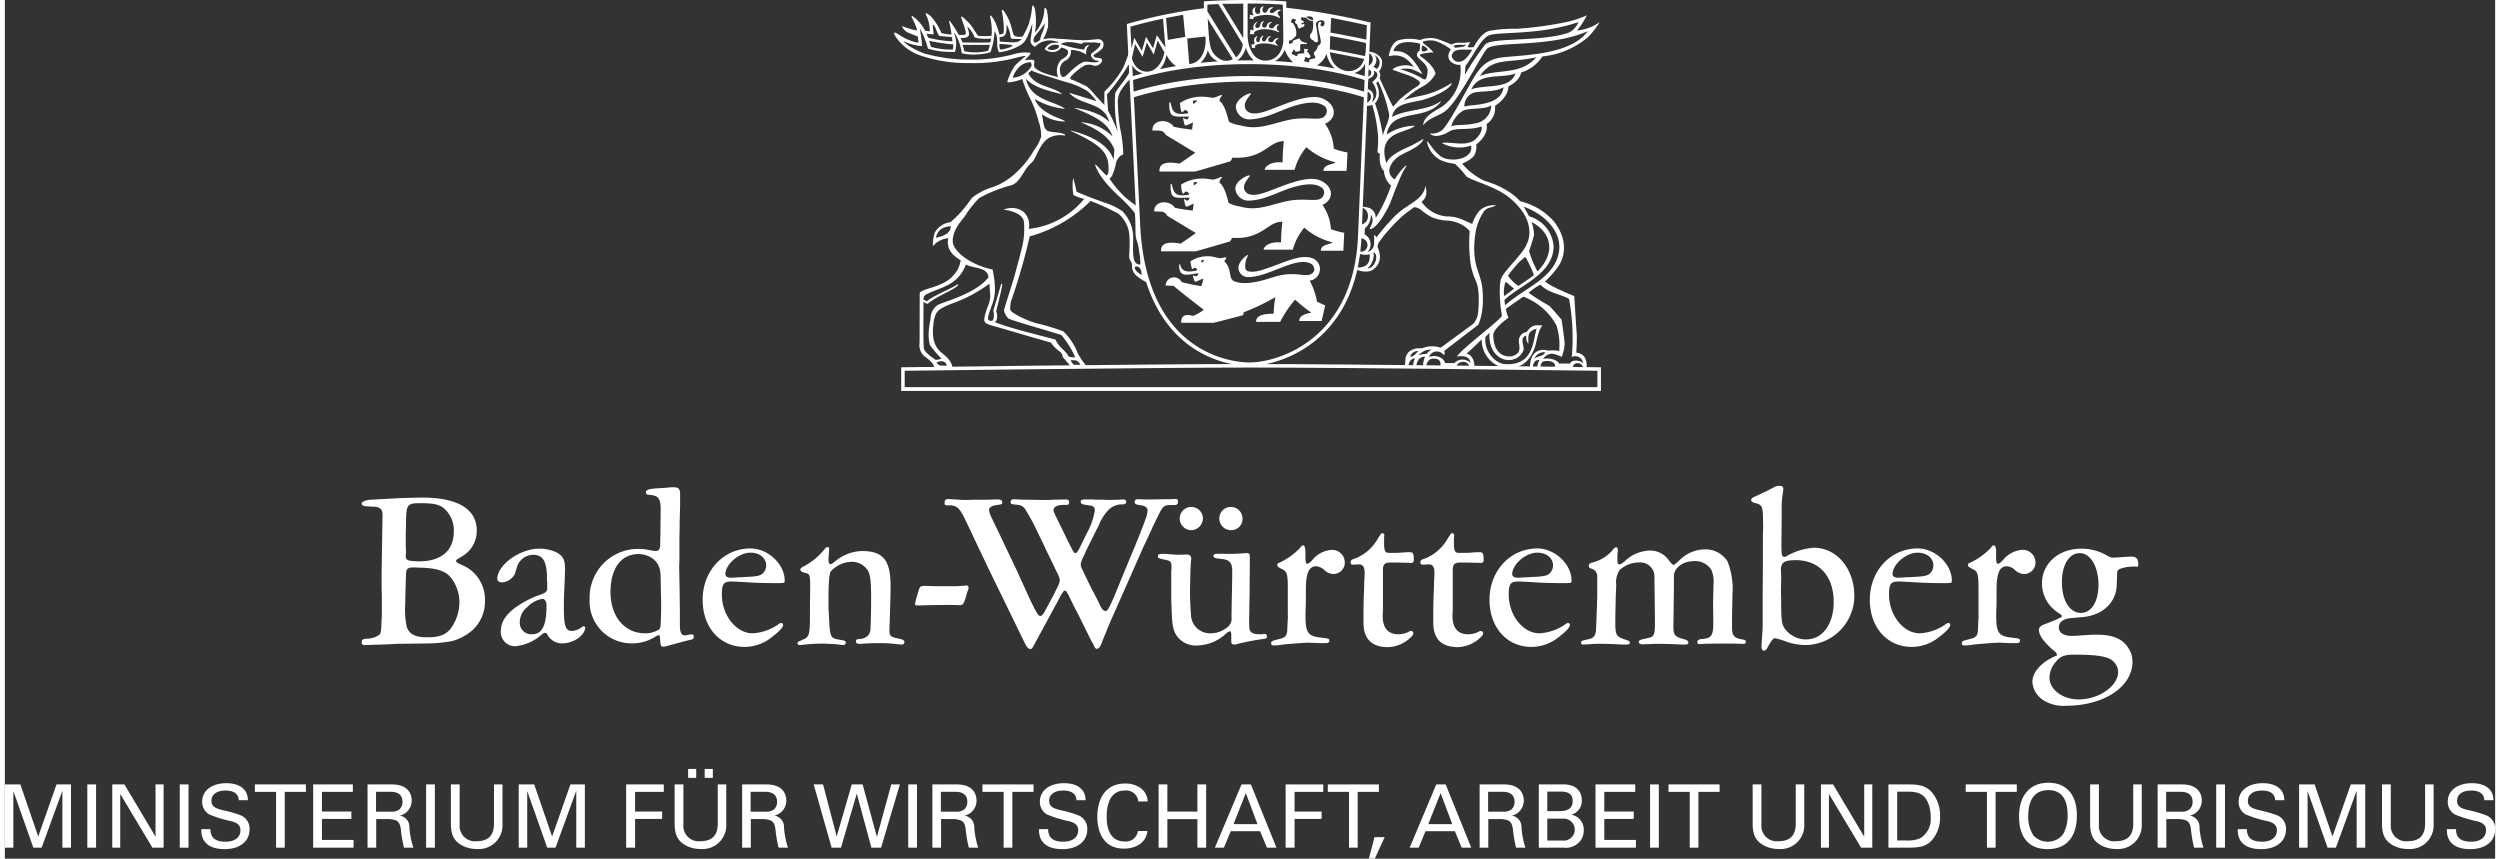<?xml version="1.0"?>
<svg xmlns="http://www.w3.org/2000/svg" width="230" height="79" viewBox="0 0 398.235 137.318">
  <rect x="0" y="0" width="398.235" height="137.318" fill="#333333" stroke="none"/>
  <defs>
    <style>
      .cls-1, .cls-2 {
        fill: #fff;
      }

      .cls-2 {
        fill-rule: evenodd;
      }
    </style>
  </defs>
  <g id="Ebene_2" data-name="Ebene 2">
    <g id="Logo">
      <g>
        <path class="cls-1" d="M2.48,125.44l2.857,8.334,2.928-8.334h2.311v10.113H9.203v-9.104l-3.32,9.104h-1.33l-3.194-9.049v9.049H0V125.44Z"/>
        <path class="cls-1" d="M14.589,125.44v10.113H13.188V125.44Z"/>
        <path class="cls-1" d="M19.124,125.44l4.973,8.362V125.44h1.289v10.113H23.593l-5.141-8.587v8.587H17.178V125.44Z"/>
        <path class="cls-1" d="M29.372,125.44v10.113H27.971V125.44Z"/>
        <path class="cls-1" d="M37.409,127.961c-.056-1.009-.77-1.541-2.115-1.541-1.414,0-2.255.63-2.255,1.639,0,.896.589,1.19,1.751,1.485a20.264,20.264,0,0,1,2.857.811,2.303,2.303,0,0,1,1.485,2.283c0,1.863-1.513,3.152-3.978,3.152-2.55,0-3.74-1.177-3.74-3.025v-.169h1.457c.014,1.415.826,2.004,2.438,2.004,1.583,0,2.367-.799,2.367-1.808,0-.784-.448-1.177-1.345-1.442a19.715,19.715,0,0,1-3.642-1.107A2.298,2.298,0,0,1,31.555,128.2c0-1.863,1.667-2.956,3.852-2.956,1.934,0,3.432.812,3.46,2.718Z"/>
        <path class="cls-1" d="M48.148,125.44v1.19H44.758v8.923H43.371V126.63h-3.39v-1.19Z"/>
        <path class="cls-1" d="M55.651,125.44v1.19H50.707v3.151h4.706v1.177H50.707v3.362h5.057v1.232h-6.458V125.44Z"/>
        <path class="cls-1" d="M61.88,125.44c3.012,0,3.18,2.031,3.18,2.535a2.439,2.439,0,0,1-1.905,2.451,1.837,1.837,0,0,1,1.541,1.919,13.717,13.717,0,0,0,.63,3.208H63.827a20.342,20.342,0,0,1-.505-2.97c-.112-.841-.378-1.204-.77-1.387a3.749,3.749,0,0,0-1.471-.21H59.387v4.566H58V125.44Zm-.267,4.356a2.129,2.129,0,0,0,1.471-.351,1.568,1.568,0,0,0,.505-1.19c0-1.064-.603-1.639-1.961-1.639H59.358v3.18Z"/>
        <path class="cls-1" d="M68.767,125.44v10.113H67.365V125.44Z"/>
        <path class="cls-1" d="M72.728,125.44v6.443a2.458,2.458,0,0,0,2.773,2.634c1.751,0,2.718-.883,2.718-2.788V125.44h1.358v6.331a3.782,3.782,0,0,1-4.09,3.992,4.849,4.849,0,0,1-2.283-.519c-1.331-.685-1.877-1.681-1.877-3.544V125.44Z"/>
        <path class="cls-1" d="M84.656,125.44l2.857,8.334,2.928-8.334H92.752v10.113H91.38v-9.104l-3.32,9.104H86.73l-3.194-9.049v9.049H82.177V125.44Z"/>
        <path class="cls-1" d="M105.377,125.44v1.19h-4.594v3.151h4.328v1.177h-4.328v4.595H99.355V125.44Z"/>
        <path class="cls-1" d="M108.511,125.44v6.443a2.458,2.458,0,0,0,2.773,2.634c1.751,0,2.718-.883,2.718-2.788V125.44H115.36v6.331a3.782,3.782,0,0,1-4.09,3.992,4.849,4.849,0,0,1-2.283-.519c-1.331-.685-1.877-1.681-1.877-3.544V125.44Zm2.046-2.479v1.429h-1.289V122.96Zm2.661,0v1.429H111.915V122.96Z"/>
        <path class="cls-1" d="M121.784,125.44c3.012,0,3.18,2.031,3.18,2.535a2.439,2.439,0,0,1-1.905,2.451,1.837,1.837,0,0,1,1.541,1.919,13.717,13.717,0,0,0,.63,3.208h-1.498a20.342,20.342,0,0,1-.505-2.97c-.112-.841-.378-1.204-.77-1.387a3.749,3.749,0,0,0-1.471-.21H119.291v4.566h-1.387V125.44Zm-.267,4.356a2.129,2.129,0,0,0,1.471-.351,1.568,1.568,0,0,0,.505-1.19c0-1.064-.603-1.639-1.961-1.639h-2.27v3.18Z"/>
        <path class="cls-1" d="M130.841,125.44l2.185,8.32,2.409-8.32h1.737l2.283,8.391,2.297-8.391h1.373l-2.998,10.113h-1.555l-2.339-8.643-2.522,8.643h-1.499L129.342,125.44Z"/>
        <path class="cls-1" d="M145.863,125.44v10.113h-1.401V125.44Z"/>
        <path class="cls-1" d="M152.206,125.44c3.012,0,3.18,2.031,3.18,2.535a2.439,2.439,0,0,1-1.905,2.451,1.837,1.837,0,0,1,1.541,1.919,13.717,13.717,0,0,0,.63,3.208h-1.498a20.352,20.352,0,0,1-.505-2.97c-.112-.841-.378-1.204-.77-1.387a3.748,3.748,0,0,0-1.471-.21h-1.694v4.566h-1.387V125.44Zm-.267,4.356a2.129,2.129,0,0,0,1.471-.351,1.567,1.567,0,0,0,.505-1.19c0-1.064-.603-1.639-1.961-1.639h-2.27v3.18Z"/>
        <path class="cls-1" d="M164.5,125.44v1.19h-3.391v8.923h-1.387V126.63h-3.39v-1.19Z"/>
        <path class="cls-1" d="M171.372,127.961c-.056-1.009-.77-1.541-2.115-1.541-1.414,0-2.255.63-2.255,1.639,0,.896.589,1.19,1.751,1.485a20.272,20.272,0,0,1,2.857.811,2.303,2.303,0,0,1,1.485,2.283c0,1.863-1.513,3.152-3.978,3.152-2.55,0-3.74-1.177-3.74-3.025v-.169h1.457c.014,1.415.826,2.004,2.438,2.004,1.583,0,2.367-.799,2.367-1.808,0-.784-.448-1.177-1.345-1.442a19.717,19.717,0,0,1-3.642-1.107,2.298,2.298,0,0,1-1.135-2.045c0-1.863,1.667-2.956,3.852-2.956,1.934,0,3.432.812,3.46,2.718Z"/>
        <path class="cls-1" d="M181.257,128.171a1.94,1.94,0,0,0-2.186-1.751c-1.891,0-2.871,1.541-2.871,4.174,0,2.592.994,3.965,2.857,3.965a1.923,1.923,0,0,0,2.129-1.667h1.541c-.238,1.961-1.947,2.815-3.796,2.815-2.998,0-4.23-2.312-4.23-5.099,0-2.662,1.177-5.31,4.427-5.31a4.195,4.195,0,0,1,2.493.715,2.781,2.781,0,0,1,1.135,2.157Z"/>
        <path class="cls-1" d="M185.902,125.44v4.342h4.805V125.44h1.4v10.113h-1.4v-4.566h-4.805v4.566H184.501V125.44Z"/>
        <path class="cls-1" d="M199.259,125.44l4.091,10.113h-1.527l-1.093-2.634h-4.692l-1.092,2.634H193.502l4.259-10.113Zm-2.773,6.346H200.31l-1.863-4.959Z"/>
        <path class="cls-1" d="M210.837,125.44v1.19h-4.594v3.151h4.328v1.177h-4.328v4.595h-1.429V125.44Z"/>
        <path class="cls-1" d="M219.728,125.44v1.19h-3.391v8.923h-1.387V126.63h-3.39v-1.19Z"/>
        <path class="cls-1" d="M220.649,133.873l-1.569,3.445h-.952l.896-3.445Z"/>
        <path class="cls-1" d="M230.407,125.44l4.091,10.113h-1.527l-1.093-2.634h-4.692l-1.092,2.634H224.65l4.259-10.113Zm-2.773,6.346h3.824l-1.863-4.959Z"/>
        <path class="cls-1" d="M239.717,125.44c3.012,0,3.18,2.031,3.18,2.535a2.439,2.439,0,0,1-1.905,2.451,1.837,1.837,0,0,1,1.541,1.919,13.717,13.717,0,0,0,.63,3.208h-1.498a20.325,20.325,0,0,1-.505-2.97c-.112-.841-.378-1.204-.77-1.387a3.749,3.749,0,0,0-1.471-.21h-1.694v4.566h-1.387V125.44Zm-.267,4.356a2.129,2.129,0,0,0,1.471-.351,1.568,1.568,0,0,0,.505-1.19c0-1.064-.603-1.639-1.961-1.639h-2.269v3.18Z"/>
        <path class="cls-1" d="M249.013,125.44a4.198,4.198,0,0,1,1.849.308,2.38,2.38,0,0,1,1.316,2.241,2.228,2.228,0,0,1-1.709,2.283,2.403,2.403,0,0,1,2.018,2.522,2.639,2.639,0,0,1-.406,1.471,2.911,2.911,0,0,1-2.787,1.289h-3.992V125.44Zm-.337,4.272c1.388,0,2.046-.574,2.046-1.598,0-.994-.519-1.526-1.877-1.526h-2.186v3.124Zm.421,4.706a1.76,1.76,0,1,0,.028-3.502h-2.466v3.502Z"/>
        <path class="cls-1" d="M260.718,125.44v1.19h-4.944v3.151h4.706v1.177h-4.706v3.362H260.83v1.232h-6.458V125.44Z"/>
        <path class="cls-1" d="M264.495,125.44v10.113h-1.401V125.44Z"/>
        <path class="cls-1" d="M274.214,125.44v1.19h-3.391v8.923h-1.387V126.63h-3.39v-1.19Z"/>
        <path class="cls-1" d="M280.901,125.44v6.443a2.458,2.458,0,0,0,2.773,2.634c1.751,0,2.718-.883,2.718-2.788V125.44h1.358v6.331a3.782,3.782,0,0,1-4.09,3.992,4.849,4.849,0,0,1-2.283-.519c-1.331-.685-1.877-1.681-1.877-3.544V125.44Z"/>
        <path class="cls-1" d="M292.367,125.44l4.973,8.362V125.44h1.289v10.113h-1.793l-5.141-8.587v8.587h-1.274V125.44Z"/>
        <path class="cls-1" d="M304.492,125.44c1.807,0,2.759.322,3.6,1.177a5.708,5.708,0,0,1,1.373,3.964,5.507,5.507,0,0,1-1.373,3.866c-.967.967-2.031,1.107-3.74,1.107h-3.138V125.44Zm-.406,8.965a5.033,5.033,0,0,0,2.255-.378,3.591,3.591,0,0,0,1.625-3.391,5.633,5.633,0,0,0-.406-2.227c-.546-1.303-1.457-1.808-3.124-1.808h-1.82v7.803Z"/>
        <path class="cls-1" d="M321.741,125.44v1.19h-3.391v8.923h-1.387V126.63h-3.39v-1.19Z"/>
        <path class="cls-1" d="M326.667,135.792c-2.997,0-4.566-1.892-4.566-5.211,0-3.572,1.905-5.407,4.692-5.407,2.9,0,4.553,1.934,4.553,5.226C331.346,133.774,329.735,135.792,326.667,135.792Zm2.466-2.367a5.946,5.946,0,0,0,.729-3.11c0-2.577-1.009-3.964-3.082-3.964-2.087,0-3.208,1.429-3.208,4.133a5.225,5.225,0,0,0,.883,3.18,3.128,3.128,0,0,0,4.679-.238Z"/>
        <path class="cls-1" d="M334.869,125.44v6.443a2.458,2.458,0,0,0,2.773,2.634c1.751,0,2.718-.883,2.718-2.788V125.44h1.358v6.331a3.782,3.782,0,0,1-4.09,3.992,4.849,4.849,0,0,1-2.283-.519c-1.331-.685-1.877-1.681-1.877-3.544V125.44Z"/>
        <path class="cls-1" d="M348.143,125.44c3.012,0,3.18,2.031,3.18,2.535a2.439,2.439,0,0,1-1.905,2.451,1.837,1.837,0,0,1,1.541,1.919,13.717,13.717,0,0,0,.63,3.208H350.09a20.342,20.342,0,0,1-.505-2.97c-.112-.841-.378-1.204-.77-1.387a3.749,3.749,0,0,0-1.471-.21h-1.694v4.566h-1.387V125.44Zm-.267,4.356a2.129,2.129,0,0,0,1.471-.351,1.568,1.568,0,0,0,.505-1.19c0-1.064-.603-1.639-1.961-1.639h-2.269v3.18Z"/>
        <path class="cls-1" d="M355.029,125.44v10.113h-1.401V125.44Z"/>
        <path class="cls-1" d="M363.066,127.961c-.056-1.009-.77-1.541-2.115-1.541-1.414,0-2.255.63-2.255,1.639,0,.896.589,1.19,1.751,1.485a20.266,20.266,0,0,1,2.857.811,2.303,2.303,0,0,1,1.485,2.283c0,1.863-1.513,3.152-3.978,3.152-2.55,0-3.74-1.177-3.74-3.025v-.169h1.457c.014,1.415.826,2.004,2.438,2.004,1.583,0,2.367-.799,2.367-1.808,0-.784-.448-1.177-1.345-1.442a19.715,19.715,0,0,1-3.642-1.107,2.298,2.298,0,0,1-1.135-2.045c0-1.863,1.667-2.956,3.852-2.956,1.934,0,3.432.812,3.46,2.718Z"/>
        <path class="cls-1" d="M369.365,125.44l2.857,8.334,2.928-8.334h2.31v10.113h-1.372v-9.104l-3.32,9.104h-1.33l-3.194-9.049v9.049h-1.358V125.44Z"/>
        <path class="cls-1" d="M381.544,125.44v6.443a2.458,2.458,0,0,0,2.773,2.634c1.751,0,2.718-.883,2.718-2.788V125.44h1.358v6.331a3.782,3.782,0,0,1-4.09,3.992,4.849,4.849,0,0,1-2.283-.519c-1.331-.685-1.877-1.681-1.877-3.544V125.44Z"/>
        <path class="cls-1" d="M396.512,127.961c-.056-1.009-.77-1.541-2.115-1.541-1.414,0-2.255.63-2.255,1.639,0,.896.589,1.19,1.751,1.485a20.266,20.266,0,0,1,2.857.811,2.303,2.303,0,0,1,1.485,2.283c0,1.863-1.513,3.152-3.979,3.152-2.55,0-3.74-1.177-3.74-3.025v-.169h1.457c.014,1.415.826,2.004,2.438,2.004,1.583,0,2.367-.799,2.367-1.808,0-.784-.448-1.177-1.345-1.442a19.715,19.715,0,0,1-3.642-1.107,2.298,2.298,0,0,1-1.135-2.045c0-1.863,1.667-2.956,3.852-2.956,1.934,0,3.432.812,3.46,2.718Z"/>
      </g>
      <g>
        <path id="Hirsch" class="cls-2" d="M181.201,36.346a38.597,38.597,0,0,0,1.535,8.763h-.234c-2.244-1.198-2.199-1.868-2.262-2.686.08-.478-.447-.773-.447-1.45,0-.437.277-3.283-.213-4.583a5.111,5.111,0,0,0-1.557-2.26,44.613,44.613,0,0,0-4.4-1.998,21.835,21.835,0,0,1-9.734,5.665,94.364,94.364,0,0,1-3.006,10.425,5.313,5.313,0,0,0-.107,1.279c.021.49,2.566,1.755,4.201,2.196a34.102,34.102,0,0,1,4.307,1.301A10.242,10.242,0,0,1,171.627,56.6a14.163,14.163,0,0,0,1.31,1.907c-.012.057-2.496.062-2.496.062L169.154,57.07a1.145,1.145,0,0,0-.617-.96,4.988,4.988,0,0,1-1.236-1.321c-.756-.199-5.152-1.477-7.42-2.153-2.586-.717-2.918-.812-3.156-1.13s.025-1.272.385-2.346a4.126,4.126,0,0,0,.426-2.452c-.041-.716-.092-1.351-.086-1.343a22.394,22.394,0,0,1-6.012,3.177c-2.188.915-2.478,1.145-2.836,2.537-.676,3.818.619,4.84,1.322,5.437,1.668,1.264,1.6,2.243,1.6,2.243l-2.877-.072s-.094-.18-.279-.551a6.092,6.092,0,0,0-1.279-1.129,2.395,2.395,0,0,1-.81-2.218l.021-7.91c.299-.788,3.795-.874,5.438-2.899a4.322,4.322,0,0,0,1.107-2.345c-.424-.318-2.473-1.343-1.969-3.534a3.541,3.541,0,0,0-2.467,1.274,6.364,6.364,0,0,1,.293-2.171,3.292,3.292,0,0,1,2.502-1.667,17.258,17.258,0,0,0,2.783-2.986l.67-.915a9.972,9.972,0,0,1,3.369-1.727,10.665,10.665,0,0,0,3.668-2.281,14.619,14.619,0,0,0,2.856-3.561,7.021,7.021,0,0,0,1.174-2.217,7.17,7.17,0,0,0-.406-2.431A18.685,18.685,0,0,0,163.9,15.624a20.017,20.017,0,0,1-1.211-2.989,6.788,6.788,0,0,1-2.002.518c-.277.054-.371-.028-.371-.108a1.796,1.796,0,0,1,.107-.345,9.733,9.733,0,0,1,1.129-2.239,17.018,17.018,0,0,1,1.682-1.466c.123-.214-2.074.381-2.074.381a26.245,26.245,0,0,1-7.037.704,22.951,22.951,0,0,1-7.674-1.194A7.713,7.713,0,0,1,142.31,5.644c-.297-.642.197-.37.197-.37.248.123.988.593.988.593a8.234,8.234,0,0,0,2.496.963c.211.027-.002-.787-.002-.988,0-.024-1.182-.447-1.627-.655a2.214,2.214,0,0,1-.867-.901c-.098-.16.332.019.332.019a11.395,11.395,0,0,0,2.039.573,2.906,2.906,0,0,0-.197-.716,13.226,13.226,0,0,0-.643-1.383c-.066-.132-.006-.237.096-.211a6.399,6.399,0,0,1,2.055,2.361l.74.074a6.332,6.332,0,0,0-.32-1.952c-.066-.252-.42-.79-.322-.914.1-.123.791.444.791.444a10.113,10.113,0,0,1,1.705,2.693,5.71,5.71,0,0,0,1.621.235s-.238-1.544-.361-1.915c-.09-.265.074-.257.074-.257a17.887,17.887,0,0,1,1.432,2.233,3.4,3.4,0,0,0,1.025-.035c.067-.053.121-.146.107-.451a17.92,17.92,0,0,0-.713-2.157c-.119-.319.148-.272.148-.272a15.353,15.353,0,0,1,1.334,1.309c.32.394,1.162,1.754,1.162,1.754a10.039,10.039,0,0,0,1.772.043c.227,0,.412-.005.438-.199a10.32,10.32,0,0,0-.234-2.808c-.088-.238.051-.296.051-.296.889.766,1.408,3.039,1.408,3.039a1.243,1.243,0,0,0,.424-.045c.318-.127.264-.388.295-.729a14.176,14.176,0,0,0-.299-2.808s-.209-.646.295-.173A8.214,8.214,0,0,1,161.06,4.73c.172.517.16,1.096.863,1.136a2.168,2.168,0,0,0,.859-.04,18.77,18.77,0,0,0,.916-1.871,12.457,12.457,0,0,0,.572-2.808s.055-.784.443.272a11.199,11.199,0,0,1,.025,3.805,5.941,5.941,0,0,0,1.482-3.583c.021-.889.42,0,.42,0a10.148,10.148,0,0,1,.174,2.644,8.222,8.222,0,0,1-.768,2.001,5.328,5.328,0,0,1,1.934-.128c.664.093,1.379.067,2.123.146.742.08,2.365.131,2.365.131.689,0,2.061-.159,2.445-.173a.92.92,0,0,1,.668.395,1.013,1.013,0,0,1-.246,1.26,4.491,4.491,0,0,1-.842.617c-.33.239-.531.275-.307.528.166.186.676.172,1.022.266s.324.531-.047.862a1.172,1.172,0,0,1-1.285.223,2.086,2.086,0,0,0-1.137.025,8.838,8.838,0,0,0-2.139,1.679.769.769,0,0,0-.234.439c.014.133.225.164.57.296.344.133,2.07.959,2.07.959a9.396,9.396,0,0,1,1.205,1.234c.359.437,1.619,1.737,1.619,1.737v-1.71a3.785,3.785,0,0,1,.021-.434,16.668,16.668,0,0,0,2.99-3.804,25.999,25.999,0,0,0,.947-2.542l.191,4.307a11.695,11.695,0,0,0-1.555,1.94,3.682,3.682,0,0,0-.428,2.174,25.794,25.794,0,0,0,.373,3.886,21.445,21.445,0,0,1,.48,4.13,1.159,1.159,0,0,0-.404.171,2.181,2.181,0,0,0-.789,1.322,9.499,9.499,0,0,1-.533,1.748,1.643,1.643,0,0,1-.449.576s-.037.013.295.49a17.68,17.68,0,0,0,2.115,2.431c.717.623,1.643,1.3,1.643,1.3l.318.234Zm-7.777-29.16a1.925,1.925,0,0,0-.418.604,2.972,2.972,0,0,0-.094.945,4.365,4.365,0,0,0-2.441-.746,1.614,1.614,0,0,1-.817,1.68,1.623,1.623,0,0,0-.938,1.531c.031.622.188,1.083.51,1.11.553.047,1.408-1.478,3.221-2.394a2.224,2.224,0,0,1,.857-.024c.52.076,1.625.208,1.635-.207a1.103,1.103,0,0,1-1.258-.853c.01-.362.414-.498.621-.684.209-.187,1.185-.918.824-1.292a.929.929,0,0,1-.488-.02.557.557,0,0,0-.166-.042c-.041,0-1.873-.01-1.873-.01a2.464,2.464,0,0,0-.445.259c-1.1-.29-2.551-.518-3.275.01a16.269,16.269,0,0,0,3.74.877A.833.833,0,0,1,173.424,7.186Zm-6.695.573c.342.426,1.549.217,1.791-.155a.41.41,0,0,0,.012-.363A1.587,1.587,0,0,0,166.728,7.759Zm-2.713,2.185a2.737,2.737,0,0,0-1.697.664,4.102,4.102,0,0,0-1.137,1.828,3.805,3.805,0,0,0,2.965-1.828A.636.636,0,0,0,164.016,9.944Zm4.908-2.35a1.562,1.562,0,0,1-1.443.724,1.952,1.952,0,0,1-1.197-.47,2.004,2.004,0,0,1,.969-.912,2.876,2.876,0,0,1,1.184-.094c.26-.062-.268-.288-1.25-.384a3.352,3.352,0,0,0-2.471,1.033c-1.24-.762-.44-1.15-.42-3.701-.617,1.779-.898,2.657-1.678,3.286a8.442,8.442,0,0,1-3.633,1.285c-.568-.963.016-2.358-.719-3.349a10.603,10.603,0,0,1-.664,3.349,9.776,9.776,0,0,1-4.57.173,7.944,7.944,0,0,0-1.06-3.101c-.186-.27-.156-.093-.1.087a4.494,4.494,0,0,1,.074,2.767,12.111,12.111,0,0,1-4.324-.518,14.442,14.442,0,0,0-1.287-3.213c.127.866.379,2.663.35,2.817a7.922,7.922,0,0,1-2.971-.791c.465.73,2.535,1.705,3.389,1.986a25.968,25.968,0,0,0,6.852.959,25.751,25.751,0,0,0,7.502-.893,5.972,5.972,0,0,1,2.543-.18l.016.128c-.353.588-.938.936-.867,1.023.207.031,1.195-.202,1.463.093.115.128-.207.883.135,1.171,1.213,1.029,3.121,1.221,3.691,1.491a2.659,2.659,0,0,1,.31-2.594c.197-.29.432-.332.639-.498.209-.166.537-.345.613-.732C170.181,7.908,169.475,7.76,168.924,7.595Zm-4.357-1.507c-.176.47.049.726.142.726.295,0,.488-.204.852-.404.045-.841.785-1.779.711-2.694C165.828,4.606,164.773,5.538,164.566,6.088Zm-1.975.148c-.922-.014-1.715.034-1.748-.183a5.234,5.234,0,0,0-.656-2.154c.055,1.713-.262,1.984-1.131,2.031a4.579,4.579,0,0,1,.031.713C161.289,6.786,162.016,6.965,162.592,6.236Zm-3.549.81a2.179,2.179,0,0,0,.115.849c.105.117,2.058-.33,1.976-.671A13.461,13.461,0,0,0,159.043,7.046Zm-1.334-.899c-.471.118-2.551.06-2.652-.232a4.402,4.402,0,0,0-1.154-1.674c.314,1.056.734,1.896-1.068,1.847.158.318.233.54.297.692,1.447.049,3.914.045,4.371,0C157.691,6.761,157.709,6.147,157.709,6.147Zm-4.283,2.041a8.471,8.471,0,0,0,3.756-.049c.117-.079.398-1.029.272-.988-.154.049-2.553.027-4.299.025A10.023,10.023,0,0,1,153.426,8.188Zm-4-2.471c-.295-.153-.545-1.507-.988-1.778-.148-.091.084,1.062.074,1.556,0,0-.83-.045-1.141-.107a5.76,5.76,0,0,0,.324.651,18.592,18.592,0,0,0,3.83.569l-.051-.667C150.957,5.874,149.584,5.8,149.426,5.717Zm-1.631.815a5.411,5.411,0,0,1,.303.964,11.43,11.43,0,0,0,3.5.42,4.48,4.48,0,0,0,.074-.815A31.834,31.834,0,0,1,147.795,6.533Zm32.041,4.997-.086-1.258a35.113,35.113,0,0,1-3.504,4.85c.008.501.137,1.908.178,2.59a28.006,28.006,0,0,1,1.56,3.409,23.065,23.065,0,0,1-.43-6.159C177.685,14.398,179.295,12.678,179.836,11.53Zm-10.264,1.562c-1.408-.441-4.623-1.398-5.402-1.826a5.214,5.214,0,0,1-.518.435c1.139,2.289,3.971,2.044,5.451,3.383-2.586-.635-4.643-1.179-5.805-2.491.67,3.466,4.697,3.578,6.248,4.823a11.911,11.911,0,0,1-4.861-1.58c.99,2.512,4.521,3.114,4.887,3.594a6.327,6.327,0,0,1-3.728-1.163c.264,1.302.217,2.171.805,2.596.533.387,2.336.211,2.9.681-.024.141,0,.14-.188.117a3.878,3.878,0,0,0-2.342.36c-1.547.892-2.016,3.147-2.691,3.846-.305.315-.606.612-.812.857-.406.482-1.262,2.205-2.084,2.675a2.087,2.087,0,0,1-.826.316,22.748,22.748,0,0,0-4.797,1.962,17.566,17.566,0,0,0-2.346,2.985c-.404.533-1.953,2.129-1.877,3.987.064,1.556,2.9,3.752,6.375,4.456.961,4.733-.191,5.245-.725,7.611-.021.294-.053.48.277.575.815.236.676-1.072.561-1.647.115-.321.871-2.955,1.264-4.249.092-.045.117-.02.162.069,0,.574-.873,3.858-.965,4.271.115.207.344,1.401-.207,1.791,2.594,1.06,9.156,2.589,9.697,2.791.574,1.322,1.684,1.76,2.088,2.708a3.752,3.752,0,0,0,1.057.122,15.062,15.062,0,0,0-2.186-3.533c-.168-.168-7.889-2.303-8.508-2.686a2.561,2.561,0,0,1-.695-1.26c-.047-.158,1.318-4.186,1.777-5.912.295-1.111.674-2.418,1.012-3.833a12.605,12.605,0,0,0,.389-4.502c-.211-1.207-1.988-1.756-3.225-1.88a3.174,3.174,0,0,1,3.141.3,2.965,2.965,0,0,1,.875,2.768,13.348,13.348,0,0,0,8.859-4.806,6.811,6.811,0,0,1-1.728-.618,8.543,8.543,0,0,1-.045-2.723c.248.767.555,2.202.555,2.202,1.986.884,3.394,1.328,4.441,1.736a10.837,10.837,0,0,1,2.811,1.322,5.955,5.955,0,0,1,1.791,4.2c.014,2.189-.297,4.492,1.15,4.371a13.129,13.129,0,0,0-.277-2.985,6.523,6.523,0,0,1-.475-1.615c-.047-.451-.006-3.334-.164-3.672a22.511,22.511,0,0,0-2.371-2.509c-.902-.812-3.283-3.084-3.922-5.077,0,0-.103-.233.094-.086s1.596,1.712,1.709,1.712a.799.799,0,0,0,.303-.611c.178-2.885-.867-4.148-6.055-6.516,0-.022.131-.035.131-.035,4.094,1.071,6.055,2.664,6.742,4.637.045-.361.144-1.485.121-1.666-.752-1.88-2.432-3.108-5.393-4.317a7.806,7.806,0,0,1,5.098,2.261c-.678-2.075-2.582-3.123-6.021-4.505a.385.385,0,0,1,.125-.041c2.635.406,4.459,1.246,5.377,2.244-.836-3.2-4.348-2.588-6.287-4.527l-.041-.131c1.857.587,4.006,1.208,4.299,1.343a9.691,9.691,0,0,0-1.385-1.575A11.927,11.927,0,0,0,169.572,13.092ZM151.254,36.15c-1.354.181-2.076.609-2.369,1.872C149.471,37.887,151.32,37.549,151.254,36.15Zm-1.779,22.29c.314.021,1.139.045,1.139.045-.023-.474-.545-1.005-1.627-.531A1.49,1.49,0,0,0,149.475,58.44Zm4.207-16.144c-1.264,3.368-3.934,3.591-6.188,4.71a.831.831,0,0,0-.582.916,2.354,2.354,0,0,0,.58.222c1.17-.98,4.062-2.05,4.832-2.675.254.07-.014-.077.129.097-.43.722-3.6,1.839-4.879,3.038a2.61,2.61,0,0,1-.67-.32c.01.63-.068,6.894.065,7.468.137.593,1.145,1.246,1.719,1.702.295.235,1.088-.107,1.088-.107a21.805,21.805,0,0,1-1.851-2.164,6.966,6.966,0,0,1-.174-2.248c.029-.724.231-1.572.297-2.154a2.562,2.562,0,0,1,1.174-2.025c.135-.107,1.473-.572,2.346-.894,2.359-.873,4.629-2.07,5.734-3.519C157.113,42.659,155.144,43.044,153.681,42.296Zm17.273,16.029,1.049.024c-.41-.729-.615-.752-1.549-.752A1.42,1.42,0,0,0,170.955,58.325ZM181.762,44.01c.076-.921-.367-1.551-1.053-1.372C180.633,43.286,181.291,43.616,181.762,44.01Z"/>
        <path id="Schild" class="cls-1" d="M217.512,24.505l-.561,13.312c-.732,16.99-13.205,20.71-17.947,20.71-1.721,0-16.838-.625-17.998-22.258L179.418,3.844l.117-.034c.033-.011.188-.057.428-.125A81.304,81.304,0,0,1,191.74,1.32V.224L191.994.2a100.484,100.484,0,0,1,12.684.002l.246.032V1.238A111.896,111.896,0,0,1,217.66,3.431s.084.018.188.042l.557.126S217.873,15.856,217.512,24.505Zm-36.963-8.952L181.57,36.239c1.131,21.115,15.768,21.724,17.434,21.724,4.594,0,16.67-3.623,17.385-20.17l.934-22.242C206.57,12.201,191.303,12.216,180.549,15.553Zm-.135-2.755.09,1.853c10.82-3.313,26.033-3.331,36.855-.004l.078-1.853C206.629,9.399,191.221,9.414,180.414,12.798Zm1.578-1.087V11.71a2.463,2.463,0,0,1-1.709-1.278s.07,1.065.098,1.753C180.91,12.021,181.443,11.86,181.992,11.711Zm5.301-1.131A4.472,4.472,0,0,1,185.758,8.75a4.307,4.307,0,0,1-1.043,2.308c.129-.017,1.932-.404,2.537-.47Zm6.69-.771.002-.002a2.833,2.833,0,0,1-1.613-1.79,4.182,4.182,0,0,1-1.154,2.027v.002Q192.588,9.903,193.982,9.809Zm5.754-.151a4.066,4.066,0,0,1-1.275-2.08,3.474,3.474,0,0,1-1.395,2.099Q198.399,9.643,199.736,9.658Zm6.268.323.002-.006a5.365,5.365,0,0,1-1.348-2.036,3.55,3.55,0,0,1-1.531,1.83C204.092,9.822,205.053,9.89,206.004,9.98Zm6.611.972.021-.007a4.577,4.577,0,0,1-1.289-2.351,3.413,3.413,0,0,1-1.531,1.86l.002.001Q211.242,10.675,212.615,10.952Zm4.84,1.223.084-2.06a2.732,2.732,0,0,1-1.752,1.568C216.355,11.835,216.906,12.004,217.455,12.175ZM182.49,5.891l1.129,1.833.6-2.097,1.377,1.98-.379-4.62c-2.633.529-5.225,1.275-5.225,1.275.053,1.53.191,3.497.191,3.497l.422-1.726,1.217,2.097ZM185.43,8.379l-1.076-1.903-.635,2.256-1.092-1.921-.688,2.273L180.742,7.04,180.23,9.295C180.918,12.203,184.566,12.45,185.43,8.379Zm.541-1.993s1.725-.319,2.791-.476c0,0-.193-2.033-.338-3.539-.309.053-1.524.267-2.738.513C185.685,2.884,185.9,5.285,185.971,6.386Zm3.439,3.861c2.539-.265,2.732-3.454,2.574-4.405,0,0-1.398.145-2.902.32C189.082,6.162,189.306,9.11,189.41,10.247Zm6.961-.793c-.004-.043-3.445-5.463-4.021-6.466.303,4.422.238,5.304,1.91,6.427A2.063,2.063,0,0,0,196.371,9.454Zm-4.068-7.638,4.58,7.356a2.956,2.956,0,0,0,1.076-2.13L194.056.65s-.547.024-1.752.093Zm5.736,4.277V.57c-.902.038-2.477.035-3.363.042Zm3.516,3.595c2.385,0,2.877-2.374,2.887-3.173.016-1.085-.082-5.777-.082-5.777-1.195-.077-3.467-.203-5.623-.168V5.638C198.736,7.168,199.455,9.689,201.554,9.689Zm-2.053-7.202c-.344-.308-.572.057-.309.183-.389.217-.023.434.158.309.047.171.377.102.332-.217.502-.229,2.762-.788,4.154.148,0,0,.102-.16.035-.263-.516-.468-.377-.844.227-.993-.799-.411-.992.548-1.598.422-.426-.088-.205-.673.4-.844-1.051-.319-.857.799-1.393.799-.504-.001-.514-.708-.137-1.05-1.234.274-.115,1.165-1.006,1.233-.395.03-.592-.536-.342-1.072-.297.011-.775.501-.353,1.232A.891.891,0,0,0,199.502,2.487Zm.193,4.646c-.369-.191-.459.194-.207.241-.264.292.1.394.217.236.084.142.34-.002.215-.278.379-.428,2-.623,3.553.006a.161.161,0,0,0,.023-.183c-.697-.434-.047-.936.307-.993-.969-.274-.766.719-1.402.582-.641-.138-.375-.775.148-.936-.879-.16-.697.824-1.211.811-.457-.012-.387-.651,0-.924-.844.114-.469,1.004-.924,1.038-.342.025-.434-.548-.068-.981a.719.719,0,0,0-.453,1.117A3.073,3.073,0,0,0,199.695,7.133Zm-.143-2.272c-.33-.309-.561.115-.309.24-.373.217.006.525.188.297.045.171.445.114.353-.24.572-.548,2.238-.764,3.961.012a.163.163,0,0,0-.004-.183.52.52,0,0,1,.072-1.005c-.707-.388-.734.731-1.381.548-.445-.126-.353-.765.229-.959-.197-.114-.363-.034-.629.137-.264.171-.152.731-.637.708-.486-.023-.412-.708.01-1.05-.955.115-.377,1.061-1.119,1.107-.381.023-.502-.468.08-1.016a.963.963,0,0,0-.65,1.289A.884.884,0,0,0,199.553,4.861Zm9.648-1.608c.139-.788-.81-.663-1.072-.56A2.13,2.13,0,0,0,209.201,3.252Zm-1.185-.48c-.148-.022-.219.114-.32.057s-.342-.24-.342.069c-.195.058-.092.354.148.365.182.008.205.297.193.411-.172.011-.354-.126-.354.171,0,.275.506-.262.49.171-.012.342-.639.354-.844.593-.32-.334-.172-.411-.332-.65-.158-.24-.307-.194-.342-.388s0-.102.125-.274c.127-.171-.09-.24-.205-.193-.113-.126-.537-.218-.434.182-.193.125-.229.377.125.354a2.491,2.491,0,0,1,.561,2.065c-.219.343-.719.651-.742.754-.353-.057-.457.045-.342.262-.207.194.113.479.262.16.332.08.342-.114.297-.308.137-.183.971-.377,1.107-.445.137.799,1.387.643,1.164.867-.137.137-.902-.057-1.039.137s.033.833-.092.982-.814.219-.799.045c.023-.239-.33-.342-.307.103-.4.159-.184.536.262.502.137.331.547.286.445-.114a6.353,6.353,0,0,1,1.049-.126c.068-.045.023-.708.023-.708s.674.023.686.102c.01.08-.24.148-.229.228s.594.719.559.913a.363.363,0,0,1-.479.194c-.092-.091-.549-.263-.4.217-.229.24-.182.445.217.365.262.251.617.137.422-.251a2.217,2.217,0,0,1,.697-.206.306.306,0,0,0,.33-.274c.012-.08-.227-.262-.238-.537-.014-.311.342-.422.478-.73.105-.238.113-.411.172-.491.057-.08.252-.083.422-.445.229-.491-.811-3.017-.217-3.367.25-.148.422.08.273.217s-.033.56.229.457a.539.539,0,0,0,.24-.822c-.205-.319-1.305-.125-1.275.535A21.06,21.06,0,0,1,210,6.607a.381.381,0,0,1-.433.137c-.16-.057-.199-.171-.359-.297-.158-.126-.504-.216-.496-.605.012-.537.264-.445.4-.936a4.396,4.396,0,0,0,.078-1.518A1.714,1.714,0,0,1,208.016,2.772ZM211.91,8.35a3.15,3.15,0,0,0,2.311,2.928A2.513,2.513,0,0,0,217.367,9.419Zm-.033-.464s3.846.677,5.604,1.087a5.144,5.144,0,0,0,.16-1.031c.004-.169.039-1.056.039-1.056-1.91-.459-5.734-1.137-5.734-1.137Zm.107-2.677c.783.149,4.432.819,5.734,1.127l.09-2.295c-2.043-.467-4.812-1.027-5.721-1.177Z"/>
        <g id="L&#xF6;wen">
          <path class="cls-1" d="M188.75,17.586c-.078-.009-.264.229-.502.388-.211-.132-.348-1.364-.309-1.524a6.409,6.409,0,0,1,3.762-.978c.482.01,1.207.154,1.453.158.494.009,1.19-.467,1.48-.432.08.167-.334.282-.404.916.898.696,1.277,2.502,1.524,3.356a5.454,5.454,0,0,0,1.764.564c2.625.725,4.119.07,7.311-.743,3.689-.94,5.922.482,6.502-1.169a.99.99,0,0,0-.51-1.287c-1.025-.637-2.766-.603-5.621.441-1.639.599-3.895,1.762-6.098,1.815a2.14,2.14,0,0,1-2.248-2.043c.072-1.306,2.188-2.282,2.393-2.078.129.13-1.56,1.499-.744,2.615.644.881,2.144.495,2.781.313,2.365-.675,7.246-3.318,9.695-2.031,2.17,1.14,1.875,3.19.141,3.929a7.559,7.559,0,0,1,1.393,3.982,11.453,11.453,0,0,0,2.195.602l-.143,2.949h-3.707c-.02-1.102,1.715-1.031,1.928-1.375a11.09,11.09,0,0,1-4.652-2.414,9.437,9.437,0,0,0-1.885,3.612h-4.785c.018-.326.635-1.357,2.873-1.189a29.416,29.416,0,0,1,.193-3.383c-2.467-.026-3.154,2.934-8.221,2.625a3.363,3.363,0,0,1-.324.59s-5.56,1.639-5.709,1.639h-5.639c0-.573-.062-1.859,3.215-1.269,0,0,2.369-1.621,2.512-1.744L185.648,21.58a1.188,1.188,0,0,0-.758-.655,8.979,8.979,0,0,0-1.365-.044c-.131-1.735,2.414-2.026,3.41-.607a24.732,24.732,0,0,0,2.918.449c.06-.383.105-.966.166-1.127-.133-.026-1.24.681-1.34.396-.158-.458-.334-1.242-.158-1.154.316.423.801.273.801-.194-2.475-.009-3.152.309-3.119-2.159.027-.176.166-.218.221.018.326,1.366.594,1.994,2.785,1.613C189.234,17.947,189.234,17.753,188.75,17.586Zm1.252-1.471c-.021.161.008.449.07.478.107.053.635-.523.635-.523A2.175,2.175,0,0,0,190.002,16.115Z"/>
          <path class="cls-1" d="M188.896,30.619c-.078-.008-.258.223-.488.377-.207-.129-.34-1.326-.301-1.482a6.233,6.233,0,0,1,3.658-.951c.525.012,1.225.151,1.414.154.479.009,1.156-.454,1.44-.419.076.163-.326.274-.395.891.873.677,1.242,2.433,1.482,3.264a5.295,5.295,0,0,0,1.713.548c2.553.706,4.006.068,7.109-.723,3.588-.914,5.812.469,6.377-1.136a.962.962,0,0,0-.496-1.251c-.996-.62-2.744-.587-5.521.428-1.594.583-3.785,1.713-5.928,1.765a2.081,2.081,0,0,1-2.186-1.987c.07-1.27,2.127-2.219,2.326-2.02.125.126-1.518,1.458-.725,2.542.627.857,2.086.481,2.705.305,2.301-.656,7.101-3.226,9.482-1.975,2.109,1.108,1.824,3.101.137,3.82a7.344,7.344,0,0,1,1.355,3.872,11.182,11.182,0,0,0,2.133.586l-.139,2.866h-3.603c-.019-1.071,1.668-1.002,1.875-1.336a10.793,10.793,0,0,1-4.525-2.347,9.175,9.175,0,0,0-1.832,3.512h-4.676c.018-.317.621-1.319,2.797-1.157a28.619,28.619,0,0,1,.209-3.289c-2.377-.118-3.148,2.878-8.049,2.553a3.342,3.342,0,0,1-.316.574s-5.406,1.593-5.553,1.593h-5.482c0-.556-.059-1.808,3.127-1.233,0,0,2.305-1.576,2.441-1.696l-4.584-2.764a1.158,1.158,0,0,0-.734-.636,8.711,8.711,0,0,0-1.328-.043c-.129-1.688,2.348-1.97,3.314-.591a24.094,24.094,0,0,0,2.836.436c.061-.371.104-.939.162-1.096-.129-.025-1.205.663-1.303.385-.152-.445-.367-1.231-.152-1.122.307.412.754.239.754-.215-2.406-.008-3.043.326-3.008-2.073.025-.171.16-.211.215.018.316,1.327.576,1.939,2.707,1.567C189.367,30.97,189.367,30.782,188.896,30.619Zm1.219-1.456c-.02.157-.008.446.064.491a5.707,5.707,0,0,0,.598-.517A2.071,2.071,0,0,0,190.115,29.163Z"/>
          <path class="cls-1" d="M190.33,42.821c-.137-.016-.279.105-.476.238a7.126,7.126,0,0,1-.258-1.273,4.94,4.94,0,0,1,3.217-.784c.402.022,1.236.281,1.443.285.412.007.824-.162,1.066-.132.066.14-.213.407-.314.63,1.26,1.19.631,2.733,1.514,3.152,1.973.935,5.506-.369,6.578-.691,3.59-1.078,5.146.447,6.143-.712.397-.461.006-1.163-.377-1.363-2.359-1.23-6.6,2.054-9.893,2.135a1.529,1.529,0,0,1-1.699-1.383c-.109-1.048,1.406-2.296,1.576-2.125a3.208,3.208,0,0,0-.467,2.146c.182.814,1.91.455,2.439.295,3.682-1.108,6.295-2.776,8.44-1.881a1.861,1.861,0,0,1-.6,3.518,11.331,11.331,0,0,1,1.17,3.376c.016,0,1.31.59,1.31.59l-.568,2.49h-3.58c-.016-.92,1.107-1.168,1.941-1.332a23.216,23.216,0,0,1-2.602-2.084,17.279,17.279,0,0,0-2.391,3.559H200.09c0-.793.611-1.311,2.816-1.301a16.337,16.337,0,0,1,.266-2.654,37.059,37.059,0,0,1-5.064,2.42l-.09.457s-4.604,1.221-4.729,1.221h-5.18c.004-.66.137-1.606,1.916-1.098a6.914,6.914,0,0,0,1.699-.986s-4.395-3.356-4.801-3.823c-.133-.001-1.301-.041-1.301-.041a1.352,1.352,0,0,1,2.562-.569,23.925,23.925,0,0,0,3.15.65,4.445,4.445,0,0,0,.295-1.169c-.498.071-1.24.671-1.371.376-.166-.369-.342-1.009-.193-.934.457.325.67.122.822-.316-1.434.071-3.162.945-3.1-1.342.021-.147.135-.182.184.015.273,1.093,1.178,1.194,2.684.87C190.676,43.106,190.615,42.912,190.33,42.821Zm.945-1.156a.961.961,0,0,0,.135.343c.035.044.441-.449.441-.449C191.648,41.585,191.275,41.664,191.275,41.664Z"/>
        </g>
        <path id="Greif" class="cls-2" d="M218.838,10.696a3.12,3.12,0,0,1,.553.335,1.299,1.299,0,0,0-.397-2.211C219.363,9.137,219.578,9.838,218.838,10.696Zm-.812,1.924-.074,1.59a2.002,2.002,0,0,1,.756.596,1.53,1.53,0,0,1-.148,1.528c.721-.336,1.268-1.702.076-3.206,1.471-1.083.678-1.656.291-1.841C219.131,11.987,218.695,12.372,218.025,12.62Zm1.578.367-.299.291c.199.435.957,2.131-.199,3.217a30.255,30.255,0,0,1,1.254,5.161c.42-1.503,1.074-2.398.998-3.392A22.291,22.291,0,0,0,219.603,12.987Zm7.109-1.109a16.311,16.311,0,0,0-1.758-.832,5.273,5.273,0,0,0-1.822.016,17.622,17.622,0,0,1,2.484.933c.018.008.52.235.758.371.336.192.383.316.686.333.273.014.389-.617.453-1.189.158-1.419-1.719-1.992-1.695-2.751a.673.673,0,0,1,.4-.624,3.884,3.884,0,0,0,.08-1.149c-2.783-.69-3.981.114-4.236,1.202C223.535,8.136,224.642,8.279,226.713,11.878Zm-.127-3.79c.084.305.875.036.928-.096s-.188-.489-.832-.735A1.46,1.46,0,0,0,226.586,8.088Zm5.348-.441c.414-.09,1.508-.057,1.73-.487-.547.088-1.641-.153-1.984.216Zm2.719.282c-1.225.133-2.943-.403-3.269.943C231.242,9.454,232.863,11.278,234.652,7.93ZM233.48,11.957a46.501,46.501,0,0,1,3.254-4.866c1.145-1.128,8.941-.372,13.311-1.851a3.209,3.209,0,0,0,1.598-1.709c-6.49,2.234-13.201,1.432-14.486,2.207-1.27.764-2.207,2.999-3.582,4.814C233.574,10.552,233.48,11.976,233.48,11.957ZM226.826,6.617c.031.033-.119.177.016.32a9.231,9.231,0,0,1,1.631,1.439,8.966,8.966,0,0,0-2.103.303.223.223,0,0,0-.008.305c2.064,1.407,2.432,2.574,2.416,2.814a4.936,4.936,0,0,1-1.906,1.956,12.821,12.821,0,0,0-3.166,2.307c1.934-.863,4.029-.48,7.633-2.774.062.07.055.053.027.132-.6,1.189-3.668,2.363-5.004,2.652-1.728.374-4.158.555-4.496,2.5.018.062-.029.094.033.112,2.269-1.247,5.58-.959,7.621-2.439.062-.026.133-.044.133.009-2.461,3.262-7.932.895-8.684,5.271a8.289,8.289,0,0,1,4.529-1.418c-1.234,1.206-6.182.812-4.578,5.966.73-1.56,3.375-2.445,4.242-2.91.904-.482,1.58-.927,1.719-.942-.607,1.436-3.109,2.123-4.15,2.907-1.049.792-2.131,2.493-.475,3.568a10.662,10.662,0,0,1,1.77-2.221c.055.027.107.044.115.097-.898,1.11-2.352,5.339-2.67,6.044-.317.705-1.98,4.003-3.223,4.039.098-.538.906-1.267.184-2.356a2.645,2.645,0,0,1-.953,2.232l-.037.956a1.81,1.81,0,0,1,.484,2.82,1.435,1.435,0,0,0,1.035-1.497,8.395,8.395,0,0,0-.016-1.248c.113.061.381.25.371.434a37.733,37.733,0,0,1,2.957-3.425c1.965-2.017,4.519-2.475,4.906-4.845.283,1.125.188,1.94-.629,2.532a5.35,5.35,0,0,0,3.969,2.347c1.957-.03,3.049.821,4.141,1.2a6.432,6.432,0,0,1,1.152-2.117,3.469,3.469,0,0,1,2.637-.861c-.811.52-1.199.176-1.904.951a8.687,8.687,0,0,0-1.309,3.107c-.904,5.285.771,6.653,1.027,9.086.393,3.754-.49,5.661-.643,5.965-.406.335-5.383,4.097-5.455,4.202a1.059,1.059,0,0,1,.068.551c-.008,0-.156.058-.156.058a1.34,1.34,0,0,0-2.334.335c.996-.361,2.316-.007,2.564.975h1.504a1.781,1.781,0,0,1,2.57-.013c-.119-.698-.484-1.242-2.186-1.043,1.248-1.63,6.305-5.267,7.221-6.491-.334-1.662-.547-4.93-.119-6.012.478-1.216,3.627-4.082,4.025-5.39,0,0,2.129-3.365-2.596-7.388-2.191-1.866-5.535-2.584-6.979-3.478a15.273,15.273,0,0,0-1.857-2.045,7.934,7.934,0,0,1-2.295-.59,4.263,4.263,0,0,1-2.191-3.002c.305.008,1.389,2.176,2.764,2.677,1.879.685,4.736-.155,4.297-2.005a5.816,5.816,0,0,1-4.688-.414c1.34-.258,3.631.575,5.123-.376.471-.301,1.478-1.433,1.244-2.255-2.147.693-4.072.089-5.174.803-.74.48-2.387,1.151-3.119.277a2.357,2.357,0,0,0,2.053-.576c1.435-1.41,4.832-8.466,5.725-9.362a4.865,4.865,0,0,1,2.807-1.992c1.918-.689,11.57-.005,14.695-4.399-5.998,2.665-14.43,1.549-16.047,2.753-.789.588-4.629,8.612-6.883,10.138-1.152.78-2.375.953-3.26,2.027-.094.094-.123.062-.123-.079.299-1.368,1.928-2.08,2.955-2.737a7.096,7.096,0,0,0,2.982-6.717c-1.24.11-2.629-1.009-1.498-2.449a8.103,8.103,0,0,0-2.582-1.384A3.982,3.982,0,0,0,226.826,6.617Zm-8.949,36.298c1.328-.025,1.891-2.231.992-2.584A2.793,2.793,0,0,1,217.877,42.916ZM226.07,56.104c-.617.018-1.27.379-1.285.951C225.383,57.038,225.683,56.421,226.07,56.104Zm1.309.487a1.78,1.78,0,0,1,.769-.659,2.287,2.287,0,0,0-2.051.907A2.916,2.916,0,0,1,227.379,56.591Zm9.391-2.701c-.285,2.127,1.459,4.228,3.102,4.334,4.723.305,4.465-3.901,5.094-5.657-1.572.414-1.353,1.329-1.32,2.377-.455-.39-.303-.989-.381-1.297-1.055.386-.31,1.504-.397,2.311-1.068,2.783-5.752,2.062-5.449-2.738C237.418,53.219,236.769,53.879,236.769,53.89Zm9.551,2.442a1.655,1.655,0,0,0-1.725,1.044C245.158,56.855,245.975,57.071,246.32,56.333Zm2.633.743a5.616,5.616,0,0,0-1.404-.509,1.768,1.768,0,0,0-1.565.839c.65-.226,2.24.026,2.547.726l1.727.012c.508-.844,1.971-.397,2.148-.012a1.281,1.281,0,0,0-1.826-1.043,35.091,35.091,0,0,0-.441-9.297c-1.416-.797-3.205-.883-4.604-2.27a10.613,10.613,0,0,0-1.865,1.297,32.403,32.403,0,0,0,3.272,2.062c.256.217,1.367,1.506,1.988,2.221.156.84.521,3.598.502,3.962A6.254,6.254,0,0,1,248.953,57.076ZM241.18,43.03a8.745,8.745,0,0,0-.801,1.058,5.969,5.969,0,0,0,1.674,1.647c.141-.177,2.15-1.385,2.459-1.781a18.031,18.031,0,0,0-1.385-2.906c-.273.3-.66.571-.943.846C241.865,42.205,241.316,42.86,241.18,43.03Zm-1.365,4.925a3.348,3.348,0,0,0,.123.847c3.215-2.873,8.01-4.356,8.607-8.668.41-2.972-2.103-5.807-5.664-7.084.166.264.766,1.332.863,1.535a5.424,5.424,0,0,1,3.934,4.861C247.553,43.868,242.361,45.541,239.814,47.955Zm5.08-38.795c-4.637,1.023-6.899-.071-9.02,2.995C238.691,10.982,242.375,12.086,244.894,9.16Zm-3.326,2.59c-2.207.862-5.814-.252-7.059,2.532C236.9,13.445,240.641,14.373,241.568,11.75Zm-7.035,3.23a2.403,2.403,0,0,0-1.143,2.069c1.035-.406,5.922.017,6.266-3.11C238.34,14.884,235.406,14.425,234.533,14.98Zm5.635,30.209c-.219-.322-.351.337-.434,1.036a4.169,4.169,0,0,0,.037,1.112c.131-.055,1.574-1.177,1.574-1.177l-1.178-.972m3.992-9.678a7.735,7.735,0,0,1,.383,2.015c-.08.531-.799,2.623-.799,2.623a17.037,17.037,0,0,0,1.342,3.262C248.35,40.084,246.941,36.919,244.16,35.511Zm-6.461-18.666c-.986.723-3.674.371-4.545.881a4.193,4.193,0,0,0-1.84,2.455c1.193-.341,2.047-.036,4.135-.512A2.987,2.987,0,0,0,237.699,16.846Zm17.334-13.315a11.918,11.918,0,0,1-1.922,2.457,13.239,13.239,0,0,1-7.232,3.036,6.223,6.223,0,0,1-3.422,2.573c-.186,1.379-2.014,2.228-2.014,2.228-.055,1.883-2.15,3.104-2.148,3.104a3.024,3.024,0,0,1-1.353,2.917c.371,1.884-1.643,3.236-1.645,3.237a3.024,3.024,0,0,1-.185,1.485c-.238.876-2.068,1.6-2.068,1.6a10.304,10.304,0,0,0,3.625,2.764c4.113,1.23,5.637,3.255,5.637,3.255a10.35,10.35,0,0,1,5.469,3.294c2.996,3.952.734,6.972.734,6.972a14.411,14.411,0,0,1-2.205,2.558c.734.768,4.668,2.335,4.668,2.335s.305,4.93.385,5.885c.078.955-.064,3.166-.064,3.166,2.043.158,1.631,2.558,1.631,2.558l-.555.002.002-.081a.818.818,0,0,0-.822-.795c-.82-.079-.863.874-.863.874l-2.834.002.037-.187c.209-1.32-1.766-1.057-1.928-.936a1.058,1.058,0,0,0-.351.566.804.804,0,0,0-.027.397l-.004.16-.475-.029a1.872,1.872,0,0,1,.32-1.324c-1.002-.229-1.115,1.166-1.115,1.166l-.004.187-.43-.018.025-.133c-.08-2.414,1.428-3.184,2.943-2.723a4.422,4.422,0,0,1,1.713.062,10.311,10.311,0,0,0-.43-4.099,9.985,9.985,0,0,0-5.309-4.605l-2.779,1.939a5.136,5.136,0,0,0,.412,1.418s-2.334,1.664-2.43,2.72c.027,2.862,1.555,3.644,2.959,3.459,1.416-.423,1.287-1.101,1.156-2.161a1.434,1.434,0,0,1,1.242-1.722c.869-1.358,1.74-1.062,2.508-1.036-.742.875-.809,2.176-1.207,3.477-.742,2.016-1.781,2.86-3.051,3.209a3.366,3.366,0,0,1-2.334-.026,4.596,4.596,0,0,1-3.121-4.46s-1.812,1.826-2.459,2.31c1.035.105,1.428,1.599,1.242,2.235l-.672.037s-.137-.597-.414-.758a1.176,1.176,0,0,0-1.789.556l-.025.162-2.473-.034.004-.209v-.345c0-.77-.746-.903-1.277-.85-1.008.132-1.027,1.37-1.027,1.37l-.475-.054a3.491,3.491,0,0,1,.31-1.64c-1.353-.05-1.428,1.627-1.428,1.627l-.447.025a2.464,2.464,0,0,1,.26-1.379c-1.031.037-1.078,1.381-1.078,1.381l-.549-.039s.07-.729.1-1.154c.111-1.59,1.701-1.901,2.621-1.789a4.259,4.259,0,0,1,3.018-.1l5.24-3.853a3.245,3.245,0,0,0,.682-1.386c.213-1.311.32-4.236-.316-5.489a11.306,11.306,0,0,1-.768-2.329,23.938,23.938,0,0,1-.201-5.608,5.165,5.165,0,0,0-1.166-.958,5.572,5.572,0,0,0-2.242-.7,7.415,7.415,0,0,1-2.637-.538,10.55,10.55,0,0,1-1.685-1.13,1.902,1.902,0,0,0-1.166-.484s-.852.625-1.715,1.289a28.299,28.299,0,0,0-2.559,2.613c-.332.345-1.193,1.499-1.193,1.499a1.738,1.738,0,0,0-.383.927,5.274,5.274,0,0,1,.385,1.441,2.418,2.418,0,0,1-1.031,2.149c-.889.782-2.647.111-2.647.111l.088-.385c.769-.013,2.1-.1,1.967-2.129a2.523,2.523,0,0,1-1.656-.082c.014-.104.012-.218.024-.323l.336.013a1.073,1.073,0,0,0-.137-2.137c.006-.104.125-2.198.125-2.198a1.699,1.699,0,0,0,.807-.571,1.595,1.595,0,0,0,.125-1.354c-.299-.641-.691-.761-.814-.738l.006-.169a2.804,2.804,0,0,1,1.238.226,1.617,1.617,0,0,1,.887,1.562,23.573,23.573,0,0,0,2.459-5.204,3.467,3.467,0,0,1-1.131-2.348c-.906-.795-.645-2.708-.645-2.708a2.447,2.447,0,0,1-.324-.224c-.16-.162.076-.521.037-2.534a23.204,23.204,0,0,0-.943-5.093,2.341,2.341,0,0,1-.895.162l.014-.472.25-.157a.984.984,0,0,0,.344-1.22.649.649,0,0,0-.519-.399c.041-.953.086-2.422.086-2.422.67-.149.783-1.031.088-1.155v-.584a1.096,1.096,0,0,0,.123-2.012l-.024-.224A2.351,2.351,0,0,1,220.199,9.54a2.357,2.357,0,0,1-.447,1.888,1.185,1.185,0,0,1,.1,1.093s.877,1.901,1.262,2.763c.383.862.887,1.777.887,1.777.92-.953.748-.885,1.244-1.314a22.837,22.837,0,0,1,2.51-1.871c.664-.398.537-.717.476-.855a6.502,6.502,0,0,0-2.123-1.096c-.742-.252-1.723-.611-2.014-.704-.293-.093-.16-.08-.16-.08.207-.48,2.223-1.055,3.389-.416A5.313,5.313,0,0,0,223.85,9.253a3.257,3.257,0,0,0-2.541-.238s.186-1.951,1.461-2.55a6.74,6.74,0,0,1,3.527-.053,2.706,2.706,0,0,1,.811-.239,3.95,3.95,0,0,1,2.394.215c.981.358,1.861.74,1.861.74a2.055,2.055,0,0,1,1.061-.292,11.352,11.352,0,0,0,1.91-.106,5.289,5.289,0,0,1-.268.471c-.238.398-.068.343-.068.343a2.913,2.913,0,0,0,.893-.005s1.119-2.273,2.488-2.602a21.484,21.484,0,0,1,4.381-.329,59.664,59.664,0,0,0,8.117-1.114,16.408,16.408,0,0,0,3.109-1.051,12.657,12.657,0,0,1-1.57,2.43A7.232,7.232,0,0,0,255.033,3.531Z"/>
        <path id="Sockel" class="cls-2" d="M143.615,58.73l-.279.007v3.779H255.238V58.737l-.277-.005c-.395-.006-39.707-.52-55.898-.52S144.006,58.725,143.615,58.73Zm55.447.046c15.504,0,52.193.465,55.613.516v2.615h-55.67s-54.549.002-55.105,0V59.291C147.306,59.254,183.562,58.776,199.062,58.776Z"/>
        <g>
          <path class="cls-2" d="M73.215,88.904a4.65,4.65,0,0,0,2.25-4.048c0-3.449-3.037-5.286-8.734-5.286l-1.949.038c-1.088.037-1.799.037-2.023.075l-4.236.225c-.861.075-1.461.3-1.461.638a.35.35,0,0,0,.225.299c.188.113.148.113,1.799.188.898.037,1.311.449,1.311,1.236l-.148,9.447v.786c0,1.162,0,1.612.037,2.773v2.999L60.209,100c-.039.938-.113,1.275-.301,1.5a3.704,3.704,0,0,1-2.061.638c-.6.037-.787.188-.787.561,0,.339.148.488.637.451h.449c.074,0,.375-.038.787-.038l2.25-.074,1.424-.075,5.359-.075c.15,0,.301,0,.787-.037a12.336,12.336,0,0,0,1.5-.151,7.138,7.138,0,0,0,3.299-1.049,6.209,6.209,0,0,0,3.225-5.697,5.951,5.951,0,0,0-3.637-5.586c-.824-.337-.975-.486-.975-.674,0-.113.074-.188.188-.264l.861-.524Zm-6.859,1.875c2.512.037,3.975.486,4.836,1.424a6.421,6.421,0,0,1,1.5,4.086,7.207,7.207,0,0,1-1.426,4.274c-.861,1.011-1.836,1.349-3.748,1.349-1.836,0-2.773-.451-3.223-1.576a12.475,12.475,0,0,1-.264-3.711c0-.786.039-2.398.076-3.223,0-.676.037-1.088.037-1.274,0-1.2.188-1.388,1.35-1.388l.861.038ZM64.144,83.88c.037-3.261.15-3.411,2.324-3.411,1.91,0,2.736.15,3.523.637a4.622,4.622,0,0,1,1.799,3.938c0,2.998-2.023,4.723-5.51,4.723H65.98l-.449-.037c-1.199-.037-1.461-.225-1.424-.938a1.221,1.221,0,0,1,.037-.3v-.225a6.459,6.459,0,0,0-.037-.788V85.831l.037-1.95Z"/>
          <path class="cls-2" d="M86.734,93.778c.037.898-.113,1.011-1.912,1.611a16.453,16.453,0,0,0-2.961,1.612c-1.725,1.199-2.551,2.474-2.551,3.936a2.265,2.265,0,0,0,2.324,2.4,7.491,7.491,0,0,0,3.975-1.65c.375-.337.6-.486.787-.486a.469.469,0,0,1,.301.149l.111.225a2.669,2.669,0,0,0,2.324,1.312c1.762,0,3.6-1.237,3.674-2.511a.251.251,0,0,0-.264-.225c-.111,0-.148.037-.336.186a2.839,2.839,0,0,1-1.5.563c-1.049,0-1.312-.788-1.312-3.749,0-.562,0-1.274.039-2.1.074-1.724.148-3.523.148-4.086,0-1.461-.336-2.062-1.35-2.623a6.236,6.236,0,0,0-2.811-.6c-2.998,0-6.561,2.51-6.672,4.723-.037.412.299.674.787.674A2.577,2.577,0,0,0,81.56,91.79l.338-1.124a2.757,2.757,0,0,1,2.586-1.949c1.574,0,2.213,1.087,2.213,3.824a2.019,2.019,0,0,0,.037.562v.676Zm-.787,1.986c.412,0,.674.412.674,1.088,0,3.185-.711,4.572-2.287,4.572a1.832,1.832,0,0,1-1.986-1.986,3.096,3.096,0,0,1,1.199-2.361,4.399,4.399,0,0,1,2.4-1.312Z"/>
          <path class="cls-2" d="M107.836,90.553c0-.225.039-.712.039-1.461v-3.375c.037-.749.037-1.461.037-2.136l.074-2.849V78.971c0-.788-.262-1.05-1.012-1.05h-.488l-.674.074-1.762.112c-1.051.075-1.537.263-1.537.6a.386.386,0,0,0,.375.413l.375.037c1.274.113,1.611.638,1.611,2.324l-.037,3.449c0,.225,0,.712-.037,1.424v.862c-.039.637-.264.9-.713.9a3.738,3.738,0,0,1-.637-.076l-1.012-.188a8.855,8.855,0,0,0-1.201-.074,7.757,7.757,0,0,0-7.721,8.021,6.715,6.715,0,0,0,6.859,7.085,6.838,6.838,0,0,0,3.56-1.013c.412-.262.525-.3.6-.3.15,0,.225.188.264.788.037.824.148,1.088.486,1.049a2.27,2.27,0,0,0,.637-.112l1.238-.337c1.461-.412,2.436-.637,2.623-.676.301-.074.375-.148.375-.449s-.074-.375-.338-.375a1.804,1.804,0,0,0-.449.038l-.488.112h-.148c-.525,0-.787-.487-.787-1.574v-1.95l-.037-3.299-.076-4.235Zm-2.961,9.185c-.037.786-.113.899-.637,1.124a4.137,4.137,0,0,1-1.875.413c-3.26,0-5.51-2.7-5.51-6.599,0-3.785,1.688-6.072,4.461-6.072a3.815,3.815,0,0,1,2.549.938c.75.75,1.012,1.424,1.012,3.111l.037,2.136c.037,1.013.037,1.537.037,2.138v.862l-.074,1.949Z"/>
          <path class="cls-2" d="M124.07,93.252a1.215,1.215,0,0,1,.299-.037c.264.037.338-.076.338-.376,0-2.624-2.662-5.134-5.473-5.134-4.311,0-7.646,3.56-7.646,8.208,0,4.423,2.773,7.536,6.709,7.536a6.94,6.94,0,0,0,4.461-1.65c1.088-.824,1.688-1.5,1.688-1.837a.306.306,0,0,0-.301-.337.493.493,0,0,0-.299.112,7.952,7.952,0,0,1-4.274,1.537c-2.625,0-4.91-2.886-4.91-6.186,0-1.723.262-2.098,1.572-2.098.301,0,1.762.074,3.637.188.676.037,2.363.074,3.449.074Zm-4.836-4.873c1.461,0,2.512.861,2.512,2.024a1.725,1.725,0,0,1-.75,1.462c-.486.263-1.012.337-2.811.412a6.156,6.156,0,0,1-.787.037c-.488.038-1.088.075-1.238.075-.637,0-.975-.225-.938-.674.113-1.575,2.213-3.337,4.012-3.337Z"/>
          <path class="cls-1" d="M132.383,90.067a.567.567,0,0,1-.301.148c-.262,0-.375-.262-.375-.748,0-.076.039-.525.076-1.2a1.698,1.698,0,0,0,.037-.413c0-.262-.074-.375-.262-.375-.15,0-.301.113-.525.412a10.789,10.789,0,0,1-3.111,2.588c-.637.337-.713.412-.713.637,0,.188.301.412.75.487.787.186.826.3.826,2.436l-.039,2.699v1.725c0,3.036-.111,3.449-1.236,3.861l-.375.187c-.262.075-.375.186-.375.375,0,.15.15.263.375.263.15,0,.449-.038.787-.075a27.732,27.732,0,0,1,2.961-.15c.301,0,.9.038,1.537.075a5.19,5.19,0,0,1,.938.075c.262.037.523.075.637.075.301,0,.488-.15.488-.375,0-.188-.15-.338-.451-.376l-.824-.149c-1.125-.187-1.274-.523-1.387-3.111l-.074-1.312c-.039-.524-.039-1.274-.039-1.8,0-2.773.113-4.16.338-4.61a4.636,4.636,0,0,1,3.336-1.574,3.003,3.003,0,0,1,2.625,1.388c.412.787.523,1.724.523,4.684,0,1.8-.074,4.349-.111,4.798a1.791,1.791,0,0,1-.301.825,1.935,1.935,0,0,1-1.5.638c-.373.037-.523.15-.523.375,0,.3.188.412.6.412a3.184,3.184,0,0,0,.562-.038l.861-.037c.338-.037.863-.037,1.613-.037a18.538,18.538,0,0,1,2.811.149c.375.038.637.075.861.075.264,0,.451-.15.451-.376,0-.3-.225-.449-1.199-.637s-1.199-.412-1.199-1.199V100.6l.037-.975c.074-2.249.148-4.574.148-5.924,0-4.123-1.199-5.584-4.572-5.584a6.948,6.948,0,0,0-4.012,1.424l-.674.525Z"/>
          <path class="cls-1" d="M152.683,96.776c.525,0,.711-.225,1.049-1.5a9.214,9.214,0,0,1,.301-.936,1.407,1.407,0,0,0,.074-.337c0-.264-.111-.375-.412-.375l-.375.037c-.488.037-.975.074-1.199.074h-2.85c-1.199,0-1.537-.037-1.762-.037h-.523c-.488,0-.639.113-.787.488l-.338,1.125a8.275,8.275,0,0,0-.301,1.273c0,.188.076.225.338.225h.525c.787-.037,3.148-.074,4.385-.074.451,0,1.125,0,1.725.037Z"/>
          <path class="cls-1" d="M157.242,90.816l5.961,12.221c.262.487.523.749.787.749.225,0,.299-.075.674-.787l3.711-6.859c.713-1.351.938-1.688,1.125-1.688.225,0,.412.3,1.125,1.8.188.374.373.786.6,1.199l.449.862.637,1.274c.488,1.013.863,1.725,1.051,2.138a9.639,9.639,0,0,0,.562,1.049l.225.449c.15.375.299.562.525.525.299-.038.523-.338.787-1.088.035-.149.188-.449.336-.861a10.211,10.211,0,0,0,.449-1.088l.562-1.349,2.887-6.523,2.398-5.435.488-1.012c.113-.225.301-.676.6-1.313a7.988,7.988,0,0,0,.375-.824l.824-1.688c.863-1.762.975-1.836,2.586-1.799.488,0,.639-.15.639-.6,0-.263-.113-.375-.375-.375h-.225a12.308,12.308,0,0,1-1.387.037l-1.988.037h-1.31l-1.162-.037c-.301,0-.488.15-.488.412,0,.375.188.451,1.238.6.523.113.861.412.824.825a3.898,3.898,0,0,1-.338,1.35l-.225.675c-.113.299-.338.862-.637,1.649L180.482,87.93l-.6,1.424-1.274,3.074L177.334,95.54c-.713,1.649-1.012,2.174-1.31,2.174-.338,0-.639-.337-.94-1.049l-.486-.976c-.75-1.425-1.537-2.962-2.287-4.61a1.87,1.87,0,0,1-.262-.787,2.457,2.457,0,0,1,.225-.824l.449-.976c.113-.263.414-.899,1.051-2.175.449-.899.711-1.461,1.086-2.137a7.878,7.878,0,0,1,1.613-2.623,3.138,3.138,0,0,1,1.949-.9h.375c.336,0,.523-.148.523-.375,0-.262-.148-.412-.449-.412a3.663,3.663,0,0,0-.562.038c-.338,0-1.125.037-1.574.037h-.412l-.826-.037H174.56l-.75-.038h-.9c-.711,0-.861.075-.861.375,0,.338.262.451,1.537.6.486.076.713.301.713.788a11.278,11.278,0,0,1-1.312,3.711l-.863,1.762c-.449.974-.711,1.349-.936,1.349-.15,0-.264-.149-.451-.487l-.523-1.013c-.076-.112-.338-.675-.713-1.462-.15-.3-.449-.936-.9-1.836-.824-1.688-.898-1.838-.898-2.062,0-.562.6-.861,1.725-.861h.412a.316.316,0,0,0,.338-.338v-.074c0-.376-.152-.451-.676-.451-.225,0-1.088.038-1.688.038-.523.037-.787.037-1.012.037h-1.275l-2.023-.037h-.824c-.412-.038-.676-.038-.787-.038a3.482,3.482,0,0,0-.562-.037c-.262,0-.488.15-.488.375-.037.375.076.412.789.488,1.049.074,1.348.299,1.91,1.35l.75,1.311c.262.487.301.6.9,1.837.449.899.9,1.8,1.31,2.737.338.674.713,1.461,1.164,2.361.111.262.225.487.262.6.15.262.225.449.262.524a4.075,4.075,0,0,1,.525,1.387,4.07,4.07,0,0,1-.449,1.2l-.488,1.012c-.188.338-.674,1.274-1.162,2.174-.262.487-.375.713-.449.825-.225.337-.412.487-.562.487-.338,0-.562-.375-1.648-2.587l-2.025-4.46-2.549-5.361c-.188-.412-.412-.861-.6-1.273-.637-1.275-.824-1.688-.938-1.949a3.497,3.497,0,0,1-.449-1.275c-.037-.412.375-.712,1.162-.824.9-.113.938-.15.938-.488,0-.262-.225-.412-.676-.412-.523,0-.787,0-1.686.038h-2.213l-.861.037h-.9l-2.287-.149h-.074c-.412.074-.523.188-.523.6s.037.412.861.412c1.125.037,1.574.449,2.549,2.512l3.56,7.497Z"/>
          <path class="cls-2" d="M189.713,81.07a1.839,1.839,0,0,0-1.836,1.837,1.871,1.871,0,0,0,1.836,1.873,1.905,1.905,0,0,0,1.875-1.873,1.848,1.848,0,0,0-1.875-1.837Zm6.336,0a1.833,1.833,0,0,0-1.838,1.8,1.858,1.858,0,0,0,1.838,1.91,1.794,1.794,0,0,0,1.873-1.798,1.864,1.864,0,0,0-1.873-1.912Zm.074,21.404c0,.449.113.6.449.6a2.299,2.299,0,0,0,.602-.112,40.783,40.783,0,0,1,4.348-.824c.225-.037.299-.15.299-.376,0-.262-.111-.374-.375-.374a1.694,1.694,0,0,0-.412.037h-.338c-1.16,0-1.649-.3-1.686-1.049l-.037-1.013c0-.188,0-.712.037-1.5,0-.225,0-1.087.037-2.474l.037-5.285V89.016c0-.412-.111-.562-.449-.562H198.41a32.895,32.895,0,0,1-3.449.112h-1.125c-.373,0-.562.075-.562.3s.189.374.488.413l.824.111c1.275.113,1.725.638,1.688,2.024v.75l-.037,2.211-.037,1.612L196.16,98.688a1.719,1.719,0,0,1-.748,1.688,4.182,4.182,0,0,1-2.588.899,3.047,3.047,0,0,1-3.148-3.037c-.074-.787-.15-2.361-.15-3.374,0-.262,0-1.049.037-2.361l.039-1.461c.037-.525.037-.938.074-1.275l.037-.299v-.151c0-.449-.262-.637-.75-.637l-1.348.037c-.15,0-.6-.037-1.238-.074-.336-.038-.562-.038-.711-.075h-.639c-.412,0-.637.112-.637.412,0,.262.15.337,1.125.525.898.188,1.049.337,1.049,1.124a6.854,6.854,0,0,1-.037.749v4.724l.074,1.8c.076,2.361.301,3.224,1.051,4.086a3.736,3.736,0,0,0,2.961,1.236,7.033,7.033,0,0,0,4.686-1.911,1.734,1.734,0,0,1,.6-.375c.15,0,.225.263.225.562v.975Z"/>
          <path class="cls-1" d="M207.978,88.867c.035-1.2-.076-1.649-.377-1.649-.148,0-.188.037-.336.225a2.164,2.164,0,0,0-.225.264l-.188.186a10.738,10.738,0,0,1-2.812,1.988c-.523.225-.562.262-.562.449,0,.263.113.337.75.676.863.411.938.785.938,3.523v3.861a5.42,5.42,0,0,1-.037,1.011l-.037,1.087c-.037,1.125-.225,1.426-1.238,1.688l-.6.15c-.561.149-.75.262-.75.449q-.056.45.451.449c.111,0,.412-.037.6-.037l1.125-.15c1.348-.113,3.223-.263,3.859-.263l1.762.075h.863c.449,0,.637-.112.637-.375,0-.337-.111-.374-1.162-.487-2.438-.262-2.736-.75-2.625-4.61.039-.936.039-1.688.039-2.325v-.824c0-2.511.486-3.674,1.611-3.674a2.044,2.044,0,0,1,1.162.451l.338.299a2.174,2.174,0,0,0,1.311.486,1.817,1.817,0,0,0,1.801-1.873,2.026,2.026,0,0,0-2.1-1.986,4.367,4.367,0,0,0-3.111,1.648c-.375.413-.6.563-.787.563s-.225-.074-.264-.449l-.035-.338v-.487Z"/>
          <path class="cls-1" d="M221.424,88.416c-.713,0-.861-.299-.861-1.648v-.863a1.204,1.204,0,0,0,.037-.3.306.306,0,0,0-.301-.337c-.15,0-.227.037-.338.262l-.186.264-.414.675a7.301,7.301,0,0,1-3.336,2.812c-.674.188-.824.336-.824.637,0,.263.113.375.375.375l.898-.039c.713-.037,1.014.451.977,1.5l-.076,1.575v.487c-.074,1.986-.074,1.685-.111,3.786V99.55q0,3.936,3.936,3.937a5.469,5.469,0,0,0,3.635-1.574,1.17,1.17,0,0,0,.412-.638.401.401,0,0,0-.373-.375c-.15,0-.15,0-.488.188a3.636,3.636,0,0,1-1.574.337c-1.611,0-2.473-1.012-2.473-2.887,0-.074,0-.487.037-.899v-6.373c0-1.086.262-1.312,1.385-1.312h.75l1.315.038h.711a1.215,1.215,0,0,0,.299.037.443.443,0,0,0,.488-.45l-.037-.637c-.039-.487-.188-.637-.6-.637a9.233,9.233,0,0,0-.975.037c-.602.037-1.014.074-1.164.074Z"/>
          <path class="cls-1" d="M232.588,88.416c-.713,0-.863-.299-.863-1.648v-.863a1.151,1.151,0,0,0,.039-.3.306.306,0,0,0-.301-.337c-.15,0-.225.037-.336.262l-.188.264-.412.675a7.323,7.323,0,0,1-3.338,2.812c-.676.188-.826.336-.826.637,0,.263.113.375.375.375l.902-.039c.711-.037,1.012.451.973,1.5l-.074,1.575v.487c-.074,1.986-.074,1.685-.113,3.786V99.55q0,3.936,3.936,3.937a5.474,5.474,0,0,0,3.637-1.574,1.183,1.183,0,0,0,.412-.638.403.403,0,0,0-.375-.375c-.148,0-.148,0-.486.188a3.637,3.637,0,0,1-1.574.337c-1.613,0-2.475-1.012-2.475-2.887,0-.074,0-.487.039-.899v-6.373c0-1.086.262-1.312,1.385-1.312h.75l1.312.038h.713a1.206,1.206,0,0,0,.299.037.441.441,0,0,0,.486-.45l-.037-.637c-.037-.487-.188-.637-.6-.637a9.199,9.199,0,0,0-.973.037c-.6.037-1.012.074-1.164.074Z"/>
          <path class="cls-2" d="M249.898,93.252a1.227,1.227,0,0,1,.301-.037c.262.037.336-.076.336-.376,0-2.624-2.662-5.134-5.473-5.134-4.31,0-7.644,3.56-7.644,8.208,0,4.423,2.772,7.536,6.707,7.536a6.936,6.936,0,0,0,4.461-1.65c1.088-.824,1.688-1.5,1.688-1.837a.305.305,0,0,0-.299-.337.499.499,0,0,0-.301.112,7.947,7.947,0,0,1-4.274,1.537c-2.623,0-4.91-2.886-4.91-6.186,0-1.723.262-2.098,1.574-2.098.301,0,1.762.074,3.637.188.674.037,2.359.074,3.449.074Zm-4.836-4.873c1.463,0,2.512.861,2.512,2.024a1.726,1.726,0,0,1-.75,1.462c-.486.263-1.012.337-2.811.412a6.156,6.156,0,0,1-.787.037c-.486.038-1.086.075-1.236.075-.637,0-.977-.225-.94-.674.113-1.575,2.213-3.337,4.012-3.337Z"/>
          <path class="cls-1" d="M266.908,94.152V92.09c.037-1.312,1.461-2.361,3.225-2.361a3.035,3.035,0,0,1,2.771,1.424,4.569,4.569,0,0,1,.338,2.213l-.074,2.923.039,2.999c.035,2.137-.227,2.662-1.352,2.85l-.674.074c-.375.074-.525.225-.525.486,0,.226.113.301.375.301.037,0,.375,0,.713-.037.56-.038,1.572-.038,3.373-.038h1.461l1.351.038c.373,0,.486-.075.486-.301,0-.263-.15-.375-.637-.412-1.238-.225-1.576-.6-1.576-1.873V98.575l.076-3.635a11.971,11.971,0,0,0-.787-5.137,4.139,4.139,0,0,0-3.674-1.949,5.829,5.829,0,0,0-3.973,1.688c-.75.711-.863.787-1.012.787-.076,0-.225-.113-.488-.412l-.264-.338a3.624,3.624,0,0,0-2.996-1.537,5.972,5.972,0,0,0-3.977,1.65c-.486.412-.674.561-.935.561-.225,0-.301-.224-.301-.824v-.637l.076-.861c0-.225-.113-.412-.301-.412a.663.663,0,0,0-.373.225l-.301.375a6.167,6.167,0,0,1-3.262,1.874c-.299.112-.412.261-.412.524a.433.433,0,0,0,.301.375l.225.074a1.268,1.268,0,0,1,.824,1.312v3.111c0,.038,0,.262-.037.824a12.393,12.393,0,0,1-.039,1.312c-.074,2.324-.111,3.148-.148,3.486-.15.674-.338.938-.861,1.125l-.6.148-.488.112c-.299.076-.414.189-.414.376,0,.225.115.3.375.3.19,0,.488-.037.826-.037a19.871,19.871,0,0,1,2.51-.075c.414,0,1.314.037,2.139.075.486.037,1.01.037,1.312.037.449,0,.637-.075.637-.3,0-.188-.113-.263-.486-.412-1.764-.562-1.838-.713-1.838-3.074,0-.975.037-1.911.074-4.086.037-.712.074-1.312.074-1.687a3.462,3.462,0,0,1,.525-2.325,4.428,4.428,0,0,1,3.074-1.236,2.259,2.259,0,0,1,2.512,2.4l.074,6.261v.674c.039,2.212-.111,2.549-1.086,2.736l-.826.188c-.449.074-.674.263-.674.449,0,.226.262.376.674.376l1.838-.075h.824c.898,0,1.912.037,3.748.112h.375c.338,0,.486-.112.486-.3,0-.225-.185-.412-.598-.525-1.611-.412-1.838-.675-1.799-2.324l.074-5.772Z"/>
          <path class="cls-2" d="M284.139,81.632a15.154,15.154,0,0,1,.188-2.774,6.029,6.029,0,0,0,.072-.637c0-.413-.188-.525-.674-.525a1.372,1.372,0,0,0-.674.15l-.787.412a5.511,5.511,0,0,1-.674.338c-.34.15-.562.262-.789.375-.449.225-.787.373-.975.449-.412.188-.562.337-.562.524,0,.226.188.376.6.487l.412.113c.6.188.826.561.861,1.762l.041,1.573v.751c-.041.486-.041.674-.041,2.323v3.486l-.035,3.974V99.812c0,.564-.037,1.125-.074,1.688-.076.937-.113,1.724-.113,1.874,0,.449.15.674.375.674.262,0,.412-.148.75-.786.449-.825.787-1.237,1.049-1.2a11.545,11.545,0,0,1,1.838.563,9.406,9.406,0,0,0,2.922.524,7.871,7.871,0,0,0,7.91-7.834c0-4.387-2.811-7.723-6.484-7.723a10.11,10.11,0,0,0-4.236,1.274.801.801,0,0,1-.451.188c-.299,0-.447-.226-.447-.712L284.1,87.93v-1.5l.039-3.187V81.632Zm-.115,9.821c-.074-1.5.414-1.875,2.363-1.875,3.748,0,6.072,2.55,6.072,6.71,0,3.523-1.799,5.96-4.385,5.96a4.107,4.107,0,0,1-3.188-1.424c-.713-.787-.824-1.35-.824-4.311l-.039-2.099.039-2.137-.039-.824Z"/>
          <path class="cls-2" d="M310.717,93.252a1.219,1.219,0,0,1,.301-.037c.262.037.336-.076.336-.376,0-2.624-2.662-5.134-5.473-5.134-4.31,0-7.646,3.56-7.646,8.208,0,4.423,2.773,7.536,6.709,7.536a6.936,6.936,0,0,0,4.461-1.65c1.088-.824,1.688-1.5,1.688-1.837a.306.306,0,0,0-.301-.337.498.498,0,0,0-.299.112,7.946,7.946,0,0,1-4.273,1.537c-2.623,0-4.91-2.886-4.91-6.186,0-1.723.262-2.098,1.574-2.098.301,0,1.762.074,3.637.188.674.037,2.359.074,3.447.074Zm-4.836-4.873c1.463,0,2.512.861,2.512,2.024a1.726,1.726,0,0,1-.75,1.462c-.486.263-1.012.337-2.81.412a6.156,6.156,0,0,1-.787.037c-.488.038-1.086.075-1.238.075-.637,0-.975-.225-.938-.674.113-1.575,2.213-3.337,4.012-3.337Z"/>
          <path class="cls-1" d="M318.43,88.867c.037-1.2-.074-1.649-.375-1.649-.15,0-.188.037-.336.225a2.109,2.109,0,0,0-.227.264l-.185.186a10.769,10.769,0,0,1-2.812,1.988c-.525.225-.562.262-.562.449,0,.263.113.337.75.676.861.411.935.785.935,3.523v3.861A5.42,5.42,0,0,1,315.58,99.4l-.037,1.087c-.037,1.125-.225,1.426-1.236,1.688l-.6.15c-.562.149-.748.262-.748.449-.041.3.109.449.449.449.111,0,.412-.037.6-.037l1.123-.15c1.352-.113,3.225-.263,3.861-.263l1.762.075h.863c.449,0,.637-.112.637-.375,0-.337-.113-.374-1.162-.487-2.438-.262-2.736-.75-2.625-4.61.037-.936.037-1.688.037-2.325v-.824c0-2.511.488-3.674,1.611-3.674a2.049,2.049,0,0,1,1.164.451l.338.299a2.174,2.174,0,0,0,1.311.486,1.817,1.817,0,0,0,1.801-1.873,2.026,2.026,0,0,0-2.102-1.986,4.373,4.373,0,0,0-3.111,1.648c-.375.413-.6.563-.787.563-.186,0-.225-.074-.262-.449l-.037-.338v-.487Z"/>
          <path class="cls-2" d="M327.902,104.235a.983.983,0,0,1,.262.451c0,.112-.074.186-.223.225-2.25.938-3.711,2.586-3.711,4.16a3.786,3.786,0,0,0,1.984,3.037,6.052,6.052,0,0,0,3.449.75c5.998,0,10.57-3.036,10.57-7.01a3.838,3.838,0,0,0-.6-2.138c-.938-1.536-2.475-2.211-5.06-2.211-.787,0-.861,0-1.424.037l-1.65.113a9.919,9.919,0,0,1-1.012.037c-1.273,0-2.023-.525-2.023-1.35,0-.861.75-1.423,2.06-1.498l1.65-.15c3.262-.262,5.473-2.324,5.547-5.137l.074-1.91c0-.451.225-.637.826-.788l.56-.15a12.987,12.987,0,0,1,1.352-.112.641.641,0,0,1,.262.037h.15c.148,0,.225-.112.225-.376,0-.861-.338-1.236-1.012-1.236a10.389,10.389,0,0,0-1.125.038c-.938.075-1.424.112-1.65.112a1.648,1.648,0,0,1-.973-.188l-.676-.375a8.039,8.039,0,0,0-3.672-.861c-3.637,0-6.299,2.361-6.299,5.585a5.535,5.535,0,0,0,2.475,4.573l.375.262c.188.112.338.264.338.375,0,.113-.113.188-.338.263a4.22,4.22,0,0,1-.451.226c-.375.186-1.162.486-1.949.786-.674.263-.936.524-.936.936,0,.825.748,1.876,2.25,3.188l.373.299Zm3.037.451c2.961,0,4.648.186,5.66.674a2.434,2.434,0,0,1,1.348,2.062c0,2.287-3.035,4.423-6.334,4.423-2.549,0-4.648-1.574-4.648-3.486a3.896,3.896,0,0,1,.938-2.437c.787-.975,1.424-1.236,3.037-1.236Zm.861-16.232c1.725,0,3,2.174,3,5.061,0,2.698-1.127,4.498-2.812,4.498-1.799,0-3.035-2.024-3.035-4.911,0-2.774,1.16-4.648,2.848-4.648Z"/>
        </g>
      </g>
    </g>
  </g>
</svg>
